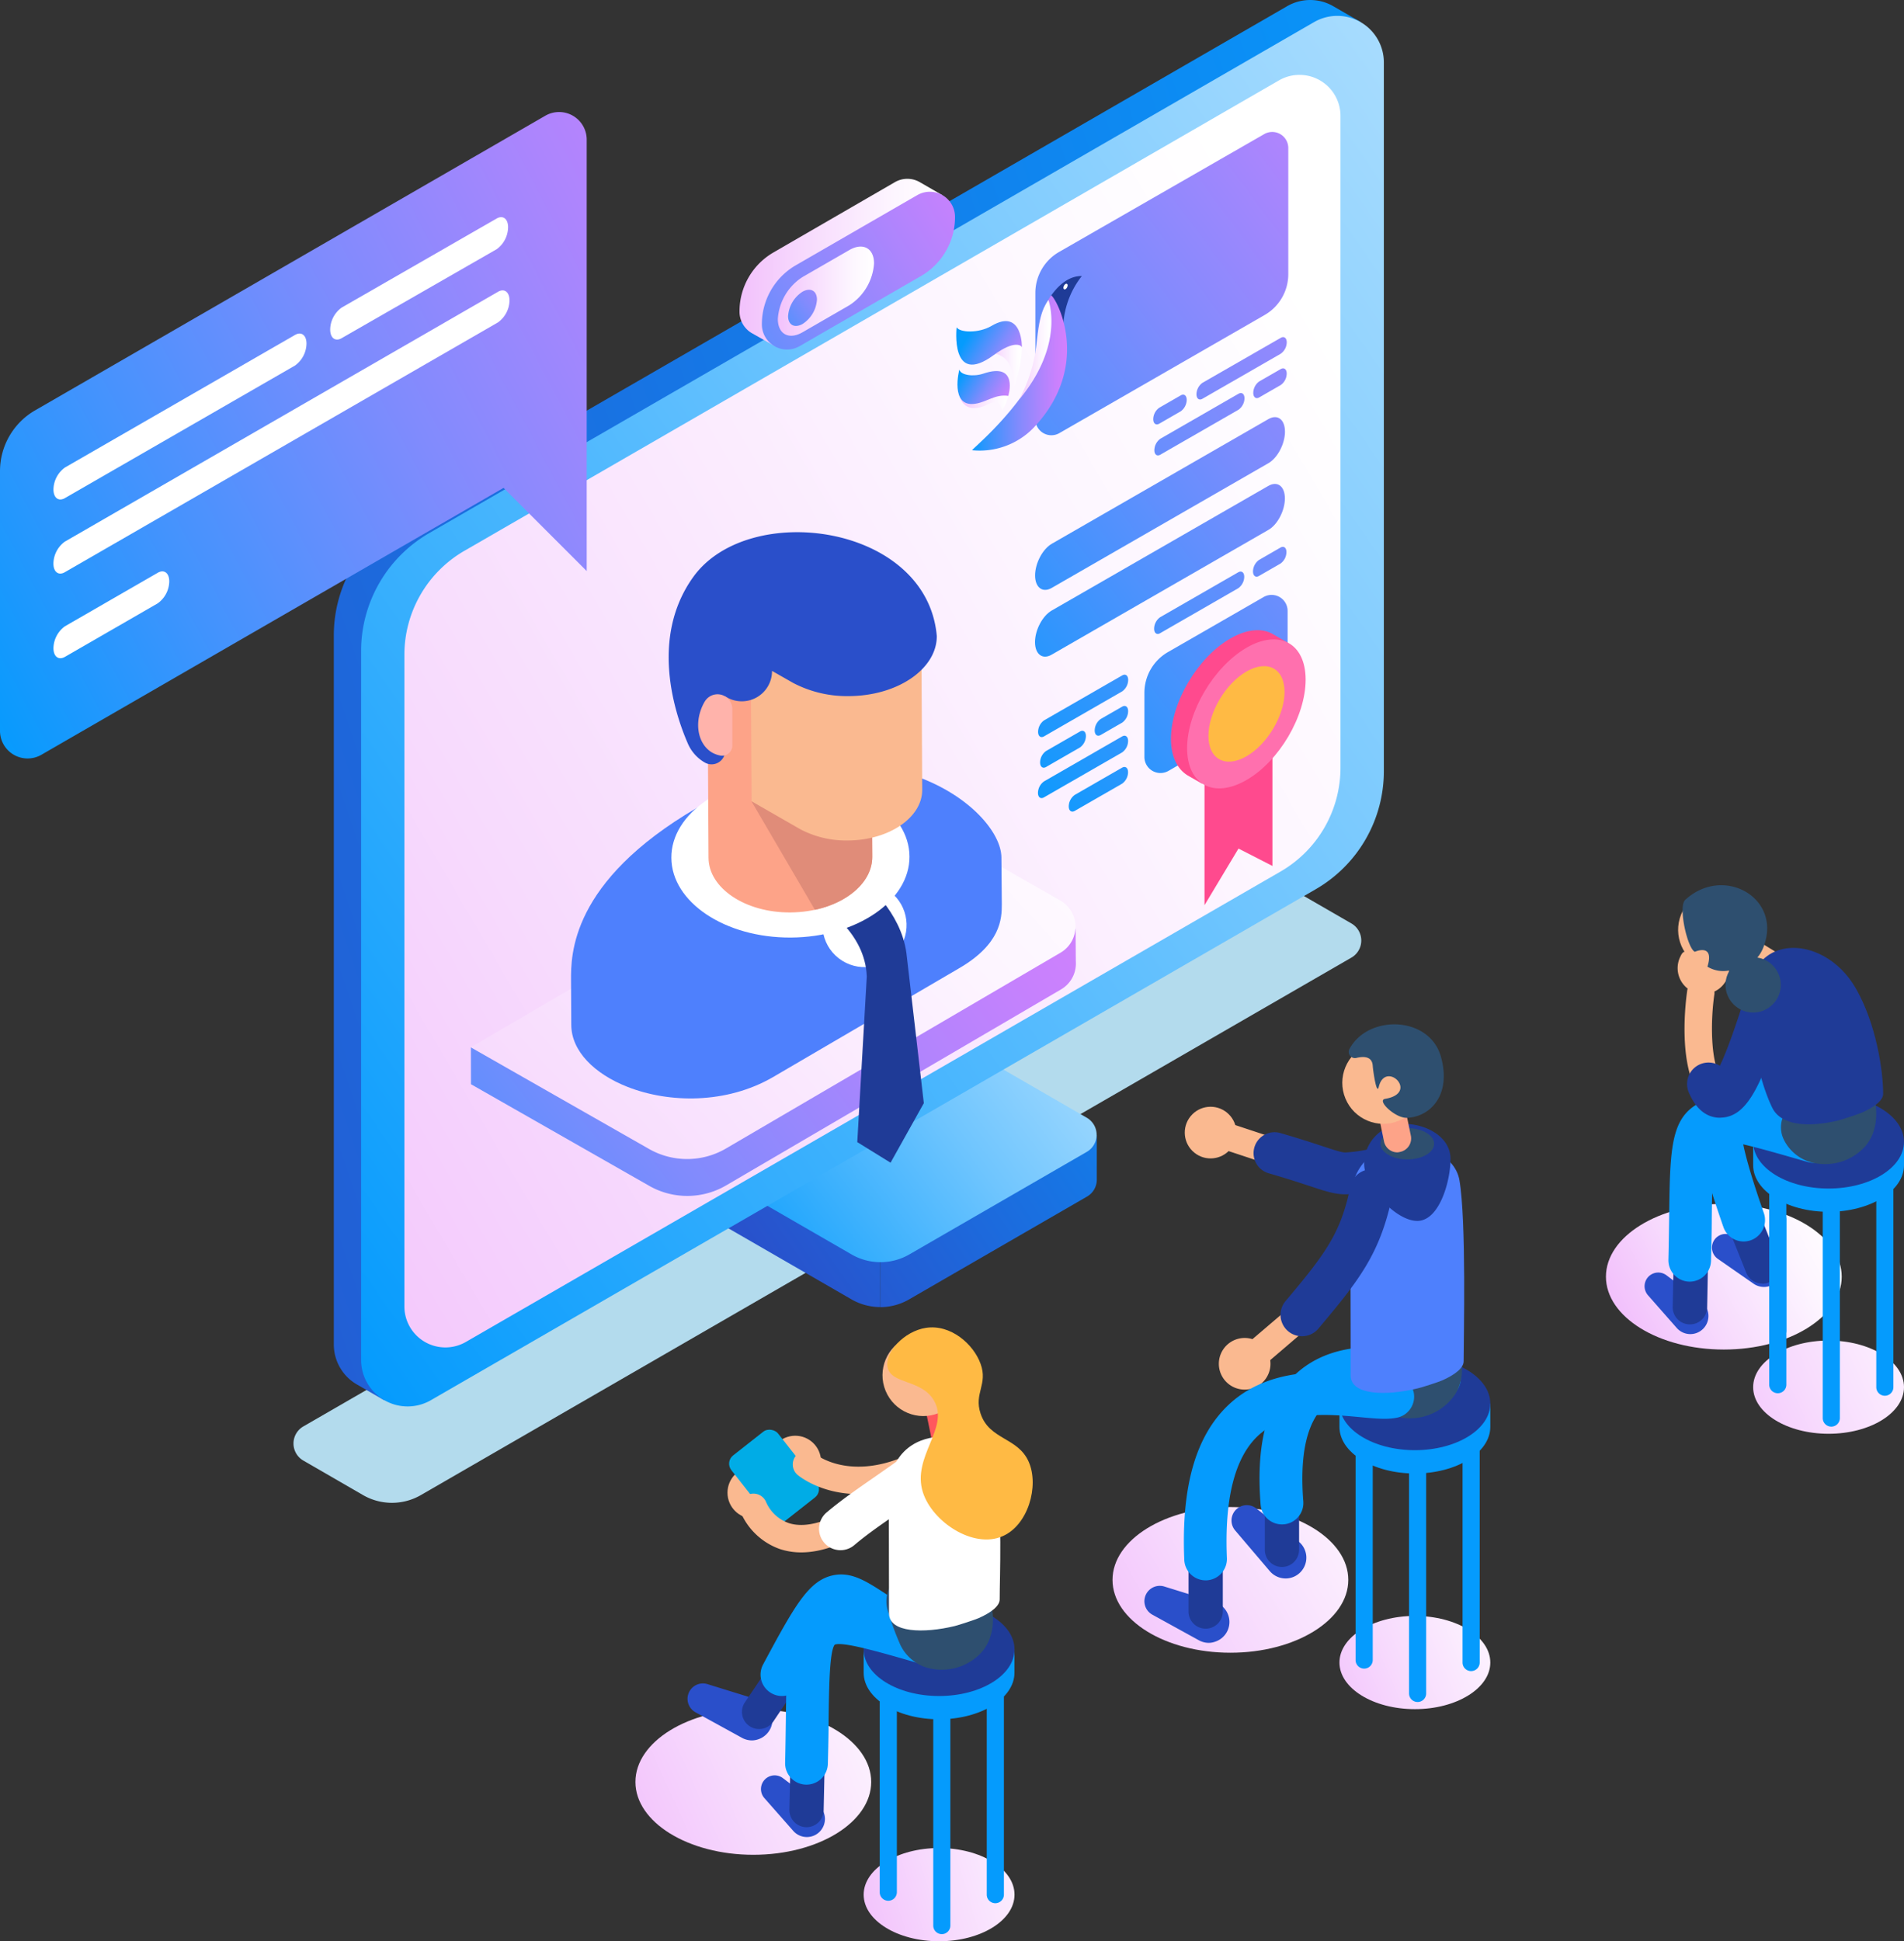 <svg xmlns="http://www.w3.org/2000/svg" xmlns:xlink="http://www.w3.org/1999/xlink" viewBox="0 0 482.93 492.27"><rect x="0" y="0" width="482.93" height="492.27" fill="#333333" stroke="none"/><defs><style>.cls-1{isolation:isolate;}.cls-2{fill:#b3dbed;mix-blend-mode:multiply;}.cls-3{fill:url(#铃琨眄_沭噤桢眚_68);}.cls-4{fill:url(#铃琨眄_沭噤桢眚_68-2);}.cls-5{fill:url(#铃琨眄_沭噤桢眚_960);}.cls-6{fill:url(#铃琨眄_沭噤桢眚_68-3);}.cls-7{fill:url(#铃琨眄_沭噤桢眚_960-2);}.cls-8{fill:url(#铃琨眄_沭噤桢眚_85);}.cls-9{fill:url(#铃琨眄_沭噤桢眚_85-2);}.cls-10{fill:#059bfd;}.cls-11{fill:#1f3b97;}.cls-12{fill:url(#铃琨眄_沭噤桢眚_85-3);}.cls-13{fill:url(#铃琨眄_沭噤桢眚_85-4);}.cls-14{fill:#2a4fca;}.cls-15{fill:#2e4f6f;}.cls-16{fill:#fab990;}.cls-17{fill:#4e80fd;}.cls-18{fill:#fda388;}.cls-19{fill:url(#铃琨眄_沭噤桢眚_85-5);}.cls-20{fill:#ff585d;}.cls-21{fill:#00ace6;}.cls-22{fill:#fff;}.cls-23{fill:#ffba44;}.cls-24{fill:url(#铃琨眄_沭噤桢眚_85-6);}.cls-25{fill:url(#铃琨眄_沭噤桢眚_85-7);}.cls-26{fill:url(#铃琨眄_沭噤桢眚_31);}.cls-27{fill:url(#铃琨眄_沭噤桢眚_31-2);}.cls-28{fill:url(#铃琨眄_沭噤桢眚_85-8);}.cls-29{fill:#e08c79;}.cls-30{fill:#ffb3ab;}.cls-31{fill:url(#铃琨眄_沭噤桢眚_31-3);}.cls-32{fill:url(#铃琨眄_沭噤桢眚_31-4);}.cls-33{fill:url(#铃琨眄_沭噤桢眚_31-5);}.cls-34{fill:url(#铃琨眄_沭噤桢眚_31-6);}.cls-35{fill:url(#铃琨眄_沭噤桢眚_31-7);}.cls-36{fill:url(#铃琨眄_沭噤桢眚_31-8);}.cls-37{fill:url(#铃琨眄_沭噤桢眚_31-9);}.cls-38{fill:url(#铃琨眄_沭噤桢眚_31-10);}.cls-39{fill:url(#铃琨眄_沭噤桢眚_31-11);}.cls-40{fill:url(#铃琨眄_沭噤桢眚_31-12);}.cls-41{fill:url(#铃琨眄_沭噤桢眚_31-13);}.cls-42{fill:url(#铃琨眄_沭噤桢眚_31-14);}.cls-43{fill:url(#铃琨眄_沭噤桢眚_31-15);}.cls-44{fill:url(#铃琨眄_沭噤桢眚_31-16);}.cls-45{fill:url(#铃琨眄_沭噤桢眚_31-17);}.cls-46{fill:#ff4a8e;}.cls-47{fill:#ff70ae;}.cls-48{fill:url(#铃琨眄_沭噤桢眚_85-9);}.cls-49{fill:url(#铃琨眄_沭噤桢眚_31-18);}.cls-50{fill:url(#铃琨眄_沭噤桢眚_85-10);}.cls-51{fill:url(#铃琨眄_沭噤桢眚_31-19);}.cls-52{fill:url(#铃琨眄_沭噤桢眚_85-11);}.cls-53{fill:url(#铃琨眄_沭噤桢眚_31-20);}.cls-54{fill:url(#铃琨眄_沭噤桢眚_85-12);}.cls-55{fill:url(#铃琨眄_沭噤桢眚_31-21);}.cls-56{fill:url(#铃琨眄_沭噤桢眚_31-22);}.cls-57{fill:url(#铃琨眄_沭噤桢眚_85-13);}</style><linearGradient id="铃琨眄_沭噤桢眚_68" x1="313.28" y1="229.61" x2="184.54" y2="317.29" gradientUnits="userSpaceOnUse"><stop offset="0" stop-color="#059bfd"/><stop offset="0.47" stop-color="#1775e4"/><stop offset="1" stop-color="#2a4fca"/></linearGradient><linearGradient id="铃琨眄_沭噤桢眚_68-2" x1="331.14" y1="255.83" x2="202.4" y2="343.52" xlink:href="#铃琨眄_沭噤桢眚_68"/><linearGradient id="铃琨眄_沭噤桢眚_960" x1="180.85" y1="319.78" x2="342.63" y2="197.66" gradientUnits="userSpaceOnUse"><stop offset="0" stop-color="#059bfd"/><stop offset="0.09" stop-color="#21a6fd"/><stop offset="0.34" stop-color="#6fc5fe"/><stop offset="0.57" stop-color="#addefe"/><stop offset="0.76" stop-color="#d9f0ff"/><stop offset="0.91" stop-color="#f5fbff"/><stop offset="1" stop-color="#fff"/></linearGradient><linearGradient id="铃琨眄_沭噤桢眚_68-3" x1="431.2" y1="104.5" x2="-62.5" y2="270.46" xlink:href="#铃琨眄_沭噤桢眚_68"/><linearGradient id="铃琨眄_沭噤桢眚_960-2" x1="55.24" y1="296.75" x2="662.71" y2="-129.11" xlink:href="#铃琨眄_沭噤桢眚_960"/><linearGradient id="铃琨眄_沭噤桢眚_85" x1="30.63" y1="291.87" x2="350.02" y2="105.03" gradientUnits="userSpaceOnUse"><stop offset="0" stop-color="#f2c1fc"/><stop offset="0.32" stop-color="#f7dafd"/><stop offset="0.75" stop-color="#fdf5ff"/><stop offset="1" stop-color="#fff"/></linearGradient><linearGradient id="铃琨眄_沭噤桢眚_85-2" x1="335.48" y1="431.47" x2="393.67" y2="406.89" xlink:href="#铃琨眄_沭噤桢眚_85"/><linearGradient id="铃琨眄_沭噤桢眚_85-3" x1="217.73" y1="486.73" x2="281.44" y2="467.17" xlink:href="#铃琨眄_沭噤桢眚_85"/><linearGradient id="铃琨眄_沭噤桢眚_85-4" x1="279.78" y1="419.64" x2="369.31" y2="366.97" xlink:href="#铃琨眄_沭噤桢眚_85"/><linearGradient id="铃琨眄_沭噤桢眚_85-5" x1="158.27" y1="466.71" x2="248.06" y2="426.08" xlink:href="#铃琨眄_沭噤桢眚_85"/><linearGradient id="铃琨眄_沭噤桢眚_85-6" x1="413.64" y1="336.78" x2="466.31" y2="307.69" xlink:href="#铃琨眄_沭噤桢眚_85"/><linearGradient id="铃琨眄_沭噤桢眚_85-7" x1="435.08" y1="365.13" x2="507.32" y2="331.52" xlink:href="#铃琨眄_沭噤桢眚_85"/><linearGradient id="铃琨眄_沭噤桢眚_31" x1="-11.99" y1="168.94" x2="221.45" y2="46.08" gradientUnits="userSpaceOnUse"><stop offset="0" stop-color="#059bfd"/><stop offset="0.24" stop-color="#4393fd"/><stop offset="0.5" stop-color="#808bfd"/><stop offset="0.73" stop-color="#ac85fd"/><stop offset="0.9" stop-color="#c881fd"/><stop offset="1" stop-color="#d280fd"/></linearGradient><linearGradient id="铃琨眄_沭噤桢眚_31-2" x1="60.68" y1="358.16" x2="263.17" y2="206.81" xlink:href="#铃琨眄_沭噤桢眚_31"/><linearGradient id="铃琨眄_沭噤桢眚_85-8" x1="81.46" y1="356.35" x2="278.73" y2="176.82" xlink:href="#铃琨眄_沭噤桢眚_85"/><linearGradient id="铃琨眄_沭噤桢眚_31-3" x1="205.7" y1="138.26" x2="375.5" y2="11.61" xlink:href="#铃琨眄_沭噤桢眚_31"/><linearGradient id="铃琨眄_沭噤桢眚_31-4" x1="259.29" y1="210.1" x2="429.08" y2="83.45" xlink:href="#铃琨眄_沭噤桢眚_31"/><linearGradient id="铃琨眄_沭噤桢眚_31-5" x1="223.25" y1="161.79" x2="393.05" y2="35.14" xlink:href="#铃琨眄_沭噤桢眚_31"/><linearGradient id="铃琨眄_沭噤桢眚_31-6" x1="226.24" y1="165.79" x2="396.03" y2="39.14" xlink:href="#铃琨眄_沭噤桢眚_31"/><linearGradient id="铃琨眄_沭噤桢眚_31-7" x1="232.29" y1="173.91" x2="402.08" y2="47.26" xlink:href="#铃琨眄_沭噤桢眚_31"/><linearGradient id="铃琨眄_沭噤桢眚_31-8" x1="240.4" y1="184.78" x2="410.19" y2="58.13" xlink:href="#铃琨眄_沭噤桢眚_31"/><linearGradient id="铃琨眄_沭噤桢眚_31-9" x1="221.77" y1="159.8" x2="391.56" y2="33.15" xlink:href="#铃琨眄_沭噤桢眚_31"/><linearGradient id="铃琨眄_沭噤桢眚_31-10" x1="227.63" y1="167.66" x2="397.43" y2="41.01" xlink:href="#铃琨眄_沭噤桢眚_31"/><linearGradient id="铃琨眄_沭噤桢眚_31-11" x1="249.9" y1="197.52" x2="419.7" y2="70.87" xlink:href="#铃琨眄_沭噤桢眚_31"/><linearGradient id="铃琨眄_沭噤桢眚_31-12" x1="257.31" y1="207.45" x2="427.11" y2="80.8" xlink:href="#铃琨眄_沭噤桢眚_31"/><linearGradient id="铃琨眄_沭噤桢眚_31-13" x1="261.42" y1="212.96" x2="431.22" y2="86.31" xlink:href="#铃琨眄_沭噤桢眚_31"/><linearGradient id="铃琨眄_沭噤桢眚_31-14" x1="253.34" y1="202.13" x2="423.14" y2="75.48" xlink:href="#铃琨眄_沭噤桢眚_31"/><linearGradient id="铃琨眄_沭噤桢眚_31-15" x1="254.28" y1="203.39" x2="424.08" y2="76.74" xlink:href="#铃琨眄_沭噤桢眚_31"/><linearGradient id="铃琨眄_沭噤桢眚_31-16" x1="247.89" y1="194.82" x2="417.68" y2="68.17" xlink:href="#铃琨眄_沭噤桢眚_31"/><linearGradient id="铃琨眄_沭噤桢眚_31-17" x1="249.29" y1="196.69" x2="419.08" y2="70.04" xlink:href="#铃琨眄_沭噤桢眚_31"/><linearGradient id="铃琨眄_沭噤桢眚_85-9" x1="187.57" y1="66.58" x2="239.04" y2="66.58" xlink:href="#铃琨眄_沭噤桢眚_85"/><linearGradient id="铃琨眄_沭噤桢眚_31-18" x1="151.57" y1="111.08" x2="254.56" y2="44.97" xlink:href="#铃琨眄_沭噤桢眚_31"/><linearGradient id="铃琨眄_沭噤桢眚_85-10" x1="197.29" y1="73.83" x2="221.69" y2="73.83" xlink:href="#铃琨眄_沭噤桢眚_85"/><linearGradient id="铃琨眄_沭噤桢眚_31-19" x1="188.52" y1="88.58" x2="220.3" y2="66.31" xlink:href="#铃琨眄_沭噤桢眚_31"/><linearGradient id="铃琨眄_沭噤桢眚_85-11" x1="287.57" y1="129.75" x2="298.42" y2="129.75" gradientTransform="matrix(0.76, -0.47, 0.01, 1, 30.57, 100.34)" xlink:href="#铃琨眄_沭噤桢眚_85"/><linearGradient id="铃琨眄_沭噤桢眚_31-20" x1="435.75" y1="-1183.71" x2="448.92" y2="-1162.01" gradientTransform="matrix(0.76, -0.6, 0.11, 0.92, 45.29, 1434.39)" xlink:href="#铃琨眄_沭噤桢眚_31"/><linearGradient id="铃琨眄_沭噤桢眚_85-12" x1="277.67" y1="135.89" x2="294.07" y2="135.89" gradientTransform="matrix(0.76, -0.47, 0.01, 1, 30.57, 100.34)" xlink:href="#铃琨眄_沭噤桢眚_85"/><linearGradient id="铃琨眄_沭噤桢眚_31-21" x1="-372.4" y1="-606.34" x2="-353.98" y2="-595.71" gradientTransform="matrix(0.72, -0.1, -0.26, 1.1, 356.56, 720.98)" xlink:href="#铃琨眄_沭噤桢眚_31"/><linearGradient id="铃琨眄_沭噤桢眚_31-22" x1="281.74" y1="135.36" x2="313.37" y2="135.36" gradientTransform="matrix(0.76, -0.47, 0.01, 1, 30.57, 100.34)" xlink:href="#铃琨眄_沭噤桢眚_31"/><linearGradient id="铃琨眄_沭噤桢眚_85-13" x1="297.47" y1="130.62" x2="308.27" y2="130.62" gradientTransform="matrix(0.76, -0.47, 0.01, 1, 30.57, 100.34)" xlink:href="#铃琨眄_沭噤桢眚_85"/></defs><title>pc_img3</title><g class="cls-1"><g id="图层_2" data-name="图层 2"><g id="图层_1-2" data-name="图层 1"><path class="cls-2" d="M342.74,242.85l-236,136.28a14.68,14.68,0,0,1-14.65,0l-15.14-8.75a5,5,0,0,1,0-8.67L313,225.44a14.64,14.64,0,0,1,14.65,0l15.14,8.74A5,5,0,0,1,342.74,242.85Z"/><path class="cls-3" d="M215.94,329.48l-45.05-26a4.94,4.94,0,0,1-2.5-4.33V287.77l54.88,31.68v12A14.65,14.65,0,0,1,215.94,329.48Z"/><path class="cls-4" d="M275.64,303.47l-45,26a14.64,14.64,0,0,1-7.32,2v-12l54.87-31.68v11.37A4.94,4.94,0,0,1,275.64,303.47Z"/><path class="cls-5" d="M275.64,292.1l-45,26a14.64,14.64,0,0,1-14.65,0l-45.05-26a5,5,0,0,1,0-8.67l45.05-26a14.68,14.68,0,0,1,14.65,0l45,26A5,5,0,0,1,275.64,292.1Z"/><path class="cls-6" d="M89.3,143.84a34.51,34.51,0,0,1,12.64-12.64L326.42,1.6a11.67,11.67,0,0,1,11.79,0l6.92,4-247.65,143v206.5l-6.91-4a11.7,11.7,0,0,1-5.9-10.22V161.11A34.55,34.55,0,0,1,89.3,143.84Z"/><path class="cls-7" d="M333.33,5.59,108.86,135.19A34.53,34.53,0,0,0,91.59,165.1V344.85a11.8,11.8,0,0,0,17.69,10.22l224.48-129.6A34.57,34.57,0,0,0,351,195.55V15.81A11.8,11.8,0,0,0,333.33,5.59Z"/><path class="cls-8" d="M324.44,20.36,117.8,139.67A30.46,30.46,0,0,0,102.57,166V331.29a10.4,10.4,0,0,0,15.6,9L324.81,221A30.43,30.43,0,0,0,340,194.62V29.37A10.4,10.4,0,0,0,324.44,20.36Z"/><ellipse class="cls-9" cx="358.87" cy="421.59" rx="19.13" ry="11.82"/><path class="cls-10" d="M359.56,431.6a2.17,2.17,0,0,1-2.17-2.17V367.16a2.17,2.17,0,0,1,4.34,0v62.27A2.17,2.17,0,0,1,359.56,431.6Z"/><path class="cls-10" d="M373.13,423.76a2.17,2.17,0,0,1-2.17-2.17V359.33a2.18,2.18,0,1,1,4.35,0v62.26A2.18,2.18,0,0,1,373.13,423.76Z"/><path class="cls-10" d="M346,423.13a2.17,2.17,0,0,1-2.17-2.17V358.69a2.18,2.18,0,0,1,4.35,0V421A2.18,2.18,0,0,1,346,423.13Z"/><path class="cls-10" d="M339.74,355.92v5.91c0,6.53,8.56,11.82,19.13,11.82S378,368.36,378,361.83v-5.91Z"/><ellipse class="cls-11" cx="358.87" cy="355.92" rx="19.13" ry="11.82"/><ellipse class="cls-12" cx="238.19" cy="480.45" rx="19.13" ry="11.82"/><path class="cls-10" d="M238.88,490.46a2.17,2.17,0,0,1-2.17-2.17V429.5a2.17,2.17,0,0,1,4.34,0v58.79A2.17,2.17,0,0,1,238.88,490.46Z"/><path class="cls-10" d="M252.45,482.62a2.17,2.17,0,0,1-2.17-2.17V421.66a2.18,2.18,0,0,1,4.35,0v58.79A2.18,2.18,0,0,1,252.45,482.62Z"/><path class="cls-10" d="M225.3,482a2.17,2.17,0,0,1-2.17-2.17V421a2.18,2.18,0,0,1,4.35,0v58.79A2.18,2.18,0,0,1,225.3,482Z"/><path class="cls-10" d="M219.06,418.26v5.9c0,6.53,8.56,11.82,19.13,11.82s19.12-5.29,19.12-11.82v-5.9Z"/><ellipse class="cls-11" cx="238.19" cy="418.26" rx="19.13" ry="11.82"/><ellipse class="cls-13" cx="312.08" cy="400.63" rx="29.9" ry="18.47"/><path class="cls-14" d="M326.08,400.26h-.23a5.26,5.26,0,0,1-3.78-1.85l-8.77-10.3a3.89,3.89,0,0,1,5.36-5.59l10.66,8.33a5.27,5.27,0,0,1-3.24,9.42Zm1.28-6.36Zm-8.77-10.3Z"/><path class="cls-11" d="M325.16,397.35a4.34,4.34,0,0,1-4.35-4.34V379.72a4.35,4.35,0,1,1,8.69,0V393A4.34,4.34,0,0,1,325.16,397.35Z"/><path class="cls-10" d="M325.15,386.56a5.43,5.43,0,0,1-5.41-5c-1.28-16.24,1.93-27.34,9.8-33.91,8.1-6.75,20.17-7.89,36.89-3.47a5.43,5.43,0,1,1-2.77,10.5c-12.89-3.41-22-3-27.16,1.31-4.9,4.1-6.9,12.41-5.93,24.72a5.43,5.43,0,0,1-5,5.84Z"/><path class="cls-15" d="M357.69,359.66a11,11,0,0,1-9.17-4.66,67.94,67.94,0,0,1-4.52-7.91,8.13,8.13,0,0,1,6.37-11.85l7.17-.73a12,12,0,0,1,12.78,8.89c1.22,4.91,0,8.28-1.29,10.25a13.77,13.77,0,0,1-11.08,6Zm-2.14-14c1.15,2.08,1.68,2.87,1.84,3.11l0,0a3.09,3.09,0,0,0,2.48-1,3.38,3.38,0,0,0-.12-1.72,1.07,1.07,0,0,0-1.14-.73Zm-4.07.42Z"/><path class="cls-16" d="M329.28,294.74a3.4,3.4,0,0,1-4.08,1.65l-17.74-5.87a3.4,3.4,0,0,1,2.13-6.45l17.75,5.87a3.4,3.4,0,0,1,2.16,4.29A3.92,3.92,0,0,1,329.28,294.74Z"/><path class="cls-11" d="M367,296.43a5.32,5.32,0,0,1-3.84,2.78c-6,1-10.2,1.83-13.22,2.42-9,1.77-9.94,1.73-17.47-.78-2.41-.79-5.7-1.89-10.58-3.3a5.31,5.31,0,1,1,2.95-10.2c5.08,1.47,8.48,2.6,11,3.43,3.05,1,4.33,1.42,5.39,1.47a37.39,37.39,0,0,0,6.68-1c3.1-.61,7.33-1.45,13.54-2.48a5.32,5.32,0,0,1,6.11,4.36A5.38,5.38,0,0,1,367,296.43Z"/><circle class="cls-16" cx="307.05" cy="287.18" r="6.55" transform="translate(-109.43 344.59) rotate(-50.93)"/><path class="cls-16" d="M315.7,349.31a3.48,3.48,0,0,1-2.26-6.12L328,330.77a3.48,3.48,0,1,1,4.51,5.29L318,348.48A3.53,3.53,0,0,1,315.7,349.31Z"/><path class="cls-16" d="M319.27,340.34a6.55,6.55,0,1,0,1.92,9.06A6.56,6.56,0,0,0,319.27,340.34Z"/><path class="cls-14" d="M306.63,416.6a5.3,5.3,0,0,1-2.54-.65l-11.85-6.52a3.9,3.9,0,0,1,3-7.14l12.92,4a5.26,5.26,0,0,1,.09,10A5.14,5.14,0,0,1,306.63,416.6Zm.81-6.75h0Zm-11.85-6.51Z"/><path class="cls-11" d="M305.8,413a4.34,4.34,0,0,1-4.34-4.34V395.32a4.35,4.35,0,1,1,8.69,0v13.29A4.34,4.34,0,0,1,305.8,413Z"/><path class="cls-10" d="M305.8,400.75a5.43,5.43,0,0,1-5.42-5.2c-.78-18.53,2.87-31.36,11.16-39.24,10.54-10,25.58-8.6,34.56-7.75a38.32,38.32,0,0,0,6,.31,5.43,5.43,0,1,1,2,10.67c-2.41.46-5.34.18-9.06-.17-8.06-.76-19.1-1.79-26.06,4.81-5.8,5.52-8.42,15.91-7.79,30.91a5.43,5.43,0,0,1-5.2,5.66Z"/><path class="cls-17" d="M342.59,348.83c0-22.1-.08-28.05-.08-43.56,0-20.34,25.67-17.56,27.66-6,1.78,10.36,1.07,39.85,1.07,45.93,0,1.71-2.25,3.44-5.47,4.86-.92.4-5.08,1.76-6.17,2C351.66,354,342.59,353.86,342.59,348.83Z"/><path class="cls-11" d="M367.91,293.89c0,5.61-2.82,15.71-8.43,15.71S346,300.73,346,295.12A10.15,10.15,0,0,1,356.13,285C361.74,285,367.91,288.28,367.91,293.89Z"/><ellipse class="cls-15" cx="356.95" cy="290.04" rx="6.8" ry="3.97"/><path class="cls-18" d="M354.44,292.22a3.47,3.47,0,0,1-3.4-2.78l-3.58-17.36a3.48,3.48,0,0,1,6.81-1.4L357.85,288a3.48,3.48,0,0,1-2.71,4.1A3.42,3.42,0,0,1,354.44,292.22Z"/><circle class="cls-16" cx="350.87" cy="274.56" r="10.4" transform="translate(-78.35 155.12) rotate(-22.49)"/><path class="cls-11" d="M330.23,338.85a5.43,5.43,0,0,1-4.15-8.94c10.45-12.38,14-17.37,16.45-29.06a5.43,5.43,0,0,1,10.64,2.2c-3.05,14.72-8.25,21.38-18.78,33.87A5.44,5.44,0,0,1,330.23,338.85Z"/><path class="cls-15" d="M342.28,266a1.57,1.57,0,0,0,1.75,2.27c1.88-.45,4-.41,4.15,2,.1,1.43,1,7.5,1.52,5.38,1.67-7,10.47,1.52,1.62,3-2.21.38,2.54,4.86,5.42,4.81,5.71-.11,11.51-5.48,8.75-15.44C362.62,257.57,347,257.18,342.28,266Z"/><ellipse class="cls-19" cx="191.07" cy="451.87" rx="29.9" ry="18.47"/><circle class="cls-16" cx="191.07" cy="378.52" r="6.55"/><circle class="cls-16" cx="201.71" cy="370.62" r="6.55" transform="translate(-72.71 50.09) rotate(-12.01)"/><path class="cls-14" d="M193.91,456l7.29,8.28a4.59,4.59,0,0,0,6.72.19h0a4.6,4.6,0,0,0-.51-6.89l-8.8-6.65A3.47,3.47,0,0,0,193.91,456Z"/><path class="cls-11" d="M204.57,463.34h-.1a4.35,4.35,0,0,1-4.25-4.44l.39-17.52a4.34,4.34,0,1,1,8.68.19l-.38,17.52A4.34,4.34,0,0,1,204.57,463.34Z"/><path class="cls-14" d="M190.76,441.34a5.31,5.31,0,0,1-2.55-.65l-11.85-6.51a3.9,3.9,0,0,1,3-7.14l12.92,4a5.27,5.27,0,0,1,.09,10A5.11,5.11,0,0,1,190.76,441.34Zm.8-6.74h0Z"/><path class="cls-11" d="M192.54,438.45a4.34,4.34,0,0,1-3.61-6.76l7.4-11a4.34,4.34,0,1,1,7.22,4.83l-7.39,11A4.34,4.34,0,0,1,192.54,438.45Z"/><path class="cls-10" d="M198.33,430.08a5.34,5.34,0,0,1-2.55-.65,5.42,5.42,0,0,1-2.23-7.35c8-14.92,11.45-21,17.35-22.52,4.92-1.23,8.87,1.4,14.34,5a131.42,131.42,0,0,0,11.33,6.94,5.43,5.43,0,1,1-5.15,9.57c-5.22-2.82-9.09-5.39-12.2-7.46a37.32,37.32,0,0,0-5.75-3.45c-2.08,1.57-6.84,10.46-10.34,17A5.44,5.44,0,0,1,198.33,430.08Z"/><path class="cls-10" d="M204.57,452.55h-.13a5.42,5.42,0,0,1-5.3-5.56c.09-4,.14-7.56.18-10.73.2-15.82.31-23.76,5.92-27.93s13-2.09,29.23,2.56l3,.87a5.43,5.43,0,1,1-3,10.45l-3-.88c-8.71-2.5-17.72-5.09-19.75-4.27-1.32,1.67-1.44,10.65-1.55,19.34,0,3.2-.09,6.83-.19,10.84A5.42,5.42,0,0,1,204.57,452.55Z"/><path class="cls-15" d="M238.85,423.41a12.57,12.57,0,0,1-1.94-.14,11,11,0,0,1-8.54-6.14,72.15,72.15,0,0,1-3.14-8.56,8.12,8.12,0,0,1,8.24-10.63l7.19.47a12,12,0,0,1,11.13,10.88c.4,5-1.39,8.17-3,9.89A13.69,13.69,0,0,1,238.85,423.41Zm-2-14.36c.79,2.24,1.18,3.11,1.3,3.37l0,0a3.06,3.06,0,0,0,2.61-.59,3.4,3.4,0,0,0,.16-1.72,1,1,0,0,0-1-.9Zm-4.09-.27h0Z"/><path class="cls-20" d="M239.58,367.15a3.48,3.48,0,0,1-3.4-2.78L232.61,347a3.48,3.48,0,1,1,6.81-1.4L243,363a3.48,3.48,0,0,1-2.7,4.11A3.42,3.42,0,0,1,239.58,367.15Z"/><circle class="cls-16" cx="236.01" cy="349.5" r="10.4" transform="matrix(0.92, -0.38, 0.38, 0.92, -115.75, 116.88)"/><rect class="cls-21" x="188.8" y="363.78" width="15.06" height="21.21" rx="2.66" ry="2.66" transform="translate(-189.42 201.46) rotate(-38.18)"/><path class="cls-16" d="M217.8,378.88c-9.51,0-15-4.48-15.39-4.78a3.48,3.48,0,1,1,4.47-5.33c.42.34,11.13,8.66,29.57-3.22a3.48,3.48,0,0,1,3.77,5.85C231.35,377.11,223.78,378.88,217.8,378.88Z"/><path class="cls-16" d="M203.23,393.66a17.24,17.24,0,0,1-5.4-.84,17,17,0,0,1-10-9.4,3.48,3.48,0,0,1,6.51-2.46,9.77,9.77,0,0,0,5.76,5.28c4.11,1.32,9.73-.21,16.25-4.41a3.48,3.48,0,0,1,3.76,5.85C213.91,391.66,208.26,393.66,203.23,393.66Z"/><path class="cls-22" d="M213.18,393.1a5.43,5.43,0,0,1-3.51-9.58c3.55-3,7.26-5.58,11.55-8.56,3-2.09,6.44-4.47,10.31-7.35a5.43,5.43,0,1,1,6.49,8.71c-4,3-7.52,5.42-10.6,7.57-4.07,2.82-7.58,5.25-10.74,7.93A5.41,5.41,0,0,1,213.18,393.1Z"/><path class="cls-22" d="M225.49,409.14c0-21.7-.06-15-.06-30.22,0-20,25.18-17,27.13-5.66,1.75,10.18,1,26.35,1,32.32,0,1.67-2.19,3.37-5.36,4.76-.91.4-5,1.74-6.06,2C234.39,414.22,225.49,414.08,225.49,409.14Z"/><path class="cls-23" d="M260.94,370.72c-2.73-6.29-10-5.54-12.23-12.27-1.73-5.16,1.92-7.38,0-12.62-1.77-4.94-7.55-10.08-13.86-9.11-5.53.85-10.51,6.25-9.72,10,.89,4.37,8.67,3,11.78,8.48,4,6.93-5.72,14.18-2.82,23.25,2.41,7.49,12.79,14.34,20.17,11.12C260.75,386.81,263.61,376.86,260.94,370.72Z"/><ellipse class="cls-24" cx="437.23" cy="323.75" rx="29.9" ry="18.47"/><ellipse class="cls-25" cx="463.8" cy="351.76" rx="19.13" ry="11.82"/><path class="cls-10" d="M464.49,361.77a2.17,2.17,0,0,1-2.17-2.17V300.81a2.17,2.17,0,0,1,4.34,0V359.6A2.17,2.17,0,0,1,464.49,361.77Z"/><path class="cls-10" d="M478.07,353.94a2.18,2.18,0,0,1-2.17-2.18V293a2.17,2.17,0,1,1,4.34,0v58.79A2.18,2.18,0,0,1,478.07,353.94Z"/><path class="cls-10" d="M450.92,353.3a2.18,2.18,0,0,1-2.18-2.17V292.34a2.18,2.18,0,0,1,4.35,0v58.79A2.17,2.17,0,0,1,450.92,353.3Z"/><path class="cls-10" d="M444.67,289.57v5.91c0,6.52,8.57,11.81,19.13,11.81s19.13-5.29,19.13-11.81v-5.91Z"/><ellipse class="cls-11" cx="463.8" cy="289.57" rx="19.13" ry="11.82"/><path class="cls-14" d="M435.72,319.23l9.06,6.3a4.6,4.6,0,0,0,6.57-1.43h0a4.58,4.58,0,0,0-2.14-6.56l-10.14-4.35A3.47,3.47,0,0,0,435.72,319.23Z"/><path class="cls-11" d="M446.92,325.48a4.35,4.35,0,0,1-4-2.74L438.22,311a4.35,4.35,0,0,1,8.08-3.21L451,319.53a4.36,4.36,0,0,1-4,6Z"/><path class="cls-10" d="M442.26,314.82a5.44,5.44,0,0,1-5.13-3.65c-6.72-19.31-8.92-29.55-3.28-35.51,6.13-6.48,17.89-3.54,36.58,1.81a5.43,5.43,0,1,1-3,10.44,181,181,0,0,0-19.05-4.7c-4.89-.76-6.36-.22-6.64-.08-.12.28-.6,1.73.24,6.18.78,4.16,2.44,9.8,5.4,18.29a5.44,5.44,0,0,1-3.35,6.92A5.54,5.54,0,0,1,442.26,314.82Z"/><path class="cls-14" d="M418,328.46l7.29,8.29a4.59,4.59,0,0,0,6.72.18h0a4.59,4.59,0,0,0-.51-6.88l-8.8-6.65A3.47,3.47,0,0,0,418,328.46Z"/><path class="cls-11" d="M428.61,335.84h-.1a4.35,4.35,0,0,1-4.25-4.44l.38-17.53a4.35,4.35,0,1,1,8.69.19L433,331.59A4.35,4.35,0,0,1,428.61,335.84Z"/><path class="cls-10" d="M428.61,325h-.13a5.44,5.44,0,0,1-5.31-5.55c.1-4,.14-7.56.19-10.74.2-15.81.31-23.75,5.92-27.93s13.05-2.08,29.23,2.57l3,.87a5.43,5.43,0,1,1-3,10.44l-3.05-.87c-8.7-2.5-17.71-5.09-19.74-4.28-1.32,1.67-1.44,10.66-1.55,19.35,0,3.2-.09,6.83-.19,10.84A5.42,5.42,0,0,1,428.61,325Z"/><path class="cls-15" d="M462.89,295.2a12.57,12.57,0,0,1-1.94-.14,11,11,0,0,1-8.54-6.15,7.09,7.09,0,0,1,.14-6.37,10.29,10.29,0,0,1,2.16-8.23,8.41,8.41,0,0,1,5.83-3.42l3.4-.74.76.05a12,12,0,0,1,11.13,10.88c.4,5.05-1.39,8.17-3,9.89A13.65,13.65,0,0,1,462.89,295.2Zm.55-13.82a8.79,8.79,0,0,1,0,2.91,2.72,2.72,0,0,0,1.41-.63,3.23,3.23,0,0,0,.17-1.72,1,1,0,0,0-.56-.78Z"/><path class="cls-16" d="M451.81,249.85a3.48,3.48,0,0,1-1.83-.52l-9.78-6.05a3.47,3.47,0,0,1,3.65-5.91l9.79,6a3.48,3.48,0,0,1-1.83,6.44Z"/><circle class="cls-16" cx="436.07" cy="235.8" r="10.4" transform="translate(87.39 588.21) rotate(-73.71)"/><path class="cls-16" d="M434.21,279.63a3.47,3.47,0,0,1-2.73-1.32c-6.21-7.82-3.81-25.26-3.52-27.22a3.48,3.48,0,0,1,6.88,1c-.94,6.26-1.19,17.74,2.08,21.87a3.46,3.46,0,0,1-.56,4.88A3.42,3.42,0,0,1,434.21,279.63Z"/><path class="cls-11" d="M436.25,283.44c-2.45,0-5.69-1.18-7.92-6.46a5.44,5.44,0,0,1,7.89-6.72c2.34-4.79,5.18-13.75,6.57-18.13.5-1.58,1-3,1.39-4.35a5.43,5.43,0,0,1,10.32,3.4c-.41,1.26-.87,2.69-1.36,4.23-6,18.81-9.54,27.7-16.53,28Z"/><path class="cls-11" d="M449.52,280.92c-2.6-5.3-4.93-14.35-5.94-24.63-1.94-19.87,18.65-20.43,27.13-5.66,5.14,8.95,6.93,20.77,6.93,26.74,0,1.67-2.2,3.37-5.37,4.76-.9.4-5,1.74-6,2C458.43,286,451.7,285.36,449.52,280.92Z"/><path class="cls-16" d="M433.19,244.94c-3.32-1.43-5.52-5.75-6.95-2.43a6.55,6.55,0,1,0,12,5.18C439.71,244.37,436.51,246.37,433.19,244.94Z"/><path class="cls-15" d="M429.88,241.36s5.07-2.31,3.19,3.77A7.73,7.73,0,0,0,439,246c4.94-1,7.57-2.55,8.85-7.63,2.85-11.35-11.11-18.72-20.41-10.18C425.59,229.86,428,240.53,429.88,241.36Z"/><circle class="cls-15" cx="444.67" cy="249.75" r="7.01"/><path class="cls-10" d="M450.92,339.59a2.18,2.18,0,0,1-2.18-2.17v-28a2.18,2.18,0,1,1,4.35,0v28A2.17,2.17,0,0,1,450.92,339.59Z"/><path class="cls-26" d="M8.89,104.07,138.36,29.32a7,7,0,0,1,10.45,6V144.81l-21.09-21.09L10.44,191.43A7,7,0,0,1,0,185.4V119.46A17.78,17.78,0,0,1,8.89,104.07Z"/><path class="cls-27" d="M119.44,265.62l14.46-2.57,76.73-44.87a14.63,14.63,0,0,1,14.61-.08l21.49,12.25,26.08,5.19.06,8.17a8.67,8.67,0,0,1,0,1.14v0h0a7.59,7.59,0,0,1-3.77,6.06L184.17,300.6a19.52,19.52,0,0,1-19.5.11l-45.21-25.77Z"/><path class="cls-28" d="M184.1,291.26,269,241.58a7.64,7.64,0,0,0-.07-13.23l-43.45-24.77-106.08,62,45.16,25.74A19.52,19.52,0,0,0,184.1,291.26Z"/><path class="cls-17" d="M254.1,229.28,254,217.5c0-6.37-8.06-15.78-21.48-20.6-13.84-5-33.4-5.08-55.84,8-32,18.71-31.88,37.28-31.84,43.78l.06,11.17c0,6.72,5.91,12.49,14.28,15.77,10.56,4.15,25.08,4.35,36.84-2.46l47.22-27.61C253.8,239.43,254.12,233,254.1,229.28Z"/><circle class="cls-22" cx="219.26" cy="234.55" r="10.67" transform="translate(-96.03 295.18) rotate(-57.81)"/><path class="cls-11" d="M234.32,279.74l-4.41-38c-1.41-10.75-10.74-18.06-10.74-18.06l-10.6,6.2s10.89,6.4,11.28,17.74l-2.41,42,8.44,5.22Z"/><ellipse class="cls-22" cx="200.47" cy="217.37" rx="30.2" ry="20.39" transform="translate(-1.2 1.11) rotate(-0.32)"/><path class="cls-18" d="M179.36,154.22l.35,63.27c0,7.74,9.38,14,20.84,13.89s20.73-6.39,20.69-14.12L220.89,154Z"/><path class="cls-29" d="M221.24,217.26l-.12-20.2-30.5,6.17,16.08,27.49C215.15,228.91,221.27,223.55,221.24,217.26Z"/><path class="cls-16" d="M203.06,210.32h0a24.91,24.91,0,0,0,12,2.81c10.45-.06,18.89-5.82,18.85-12.88l-.21-38-43.29.24.22,40.7Z"/><path class="cls-14" d="M237.61,161.31c0,8.33-9.92,15.14-22.26,15.21a29.48,29.48,0,0,1-14.14-3.32h0l-5.39-3.07h0a7.67,7.67,0,0,1-11.47,6.7l-.51-.29.08,13.84a3.44,3.44,0,0,1-5.13,3h0a10.22,10.22,0,0,1-4.32-4.82c-3.27-7.51-9.71-26.69,1.29-42.14C189.73,126.73,235.15,132.85,237.61,161.31Z"/><path class="cls-30" d="M178.69,178l.06-.09a3.76,3.76,0,0,1,7,1.92l0,9.21a2.58,2.58,0,0,1-3.11,2.54,6.74,6.74,0,0,1-2-.73C176.82,188.61,175.92,182.85,178.69,178Z"/><path class="cls-31" d="M320.67,34,268.61,63.9a12,12,0,0,0-6,10.31l0,32.08a4.06,4.06,0,0,0,6.09,3.54l52.06-29.95a11.94,11.94,0,0,0,6-10.31l0-32.09A4.07,4.07,0,0,0,320.67,34Z"/><path class="cls-32" d="M320.5,151.4l-24.23,13.94a11.91,11.91,0,0,0-6,10.31l0,16.29a4.07,4.07,0,0,0,6.1,3.54l24.22-13.94a11.94,11.94,0,0,0,6-10.31l0-16.3A4.06,4.06,0,0,0,320.5,151.4Z"/><path class="cls-33" d="M326.37,86.82c0-1.12-.68-1.64-1.52-1.15L305,97.07a3.66,3.66,0,0,0-1.53,2.9c0,1.12.68,1.63,1.52,1.15l19.82-11.4A3.62,3.62,0,0,0,326.37,86.82Z"/><path class="cls-34" d="M315.65,101c0-1.12-.68-1.63-1.52-1.15l-19.81,11.4a3.67,3.67,0,0,0-1.53,2.9c0,1.12.68,1.64,1.52,1.15l19.82-11.4A3.62,3.62,0,0,0,315.65,101Z"/><path class="cls-35" d="M325.92,109.47c0-3.1-1.88-4.53-4.21-3.19L266.76,137.9c-2.32,1.34-4.21,4.94-4.22,8s1.88,4.53,4.21,3.19l54.95-31.62C324,116.17,325.92,112.57,325.92,109.47Z"/><path class="cls-36" d="M325.9,126.41c0-3.11-1.88-4.53-4.21-3.19l-54.95,31.61c-2.33,1.34-4.22,4.94-4.22,8s1.88,4.53,4.21,3.19l54.94-31.62C324,133.11,325.89,129.51,325.9,126.41Z"/><path class="cls-37" d="M301,101.41c0-1.12-.68-1.64-1.52-1.15l-5.44,3.13a3.63,3.63,0,0,0-1.53,2.9c0,1.12.68,1.63,1.52,1.15l5.44-3.13A3.66,3.66,0,0,0,301,101.41Z"/><path class="cls-38" d="M326.36,94.74c0-1.12-.68-1.63-1.52-1.15l-5.44,3.13a3.64,3.64,0,0,0-1.52,2.9c0,1.12.68,1.64,1.52,1.15l5.44-3.13A3.62,3.62,0,0,0,326.36,94.74Z"/><path class="cls-39" d="M286.15,172.42c0-1.12-.67-1.63-1.51-1.15l-19.82,11.4a3.66,3.66,0,0,0-1.52,2.91c0,1.11.67,1.63,1.51,1.15l19.82-11.41A3.62,3.62,0,0,0,286.15,172.42Z"/><path class="cls-40" d="M286.13,187.9c0-1.12-.68-1.63-1.52-1.15l-19.81,11.4a3.66,3.66,0,0,0-1.53,2.9c0,1.12.68,1.64,1.52,1.15l19.82-11.4A3.62,3.62,0,0,0,286.13,187.9Z"/><path class="cls-41" d="M286.12,195.83c0-1.12-.68-1.64-1.52-1.16l-12,6.9a3.65,3.65,0,0,0-1.52,2.9c0,1.12.68,1.64,1.52,1.16l12-6.9A3.65,3.65,0,0,0,286.12,195.83Z"/><path class="cls-42" d="M275.43,186.65c0-1.12-.67-1.64-1.51-1.15l-8.59,4.94a3.62,3.62,0,0,0-1.52,2.9c0,1.11.68,1.63,1.52,1.15l8.58-4.94A3.65,3.65,0,0,0,275.43,186.65Z"/><path class="cls-43" d="M286.14,180.35c0-1.12-.68-1.64-1.52-1.15l-5.44,3.13a3.62,3.62,0,0,0-1.52,2.9c0,1.12.68,1.63,1.52,1.15l5.44-3.13A3.64,3.64,0,0,0,286.14,180.35Z"/><path class="cls-44" d="M315.59,146.27c0-1.12-.68-1.63-1.52-1.15l-19.82,11.4a3.65,3.65,0,0,0-1.52,2.9c0,1.12.68,1.64,1.52,1.15l19.81-11.4A3.66,3.66,0,0,0,315.59,146.27Z"/><path class="cls-45" d="M326.29,140c0-1.12-.67-1.63-1.51-1.15L319.33,142a3.64,3.64,0,0,0-1.52,2.9c0,1.12.68,1.64,1.52,1.15l5.44-3.13A3.62,3.62,0,0,0,326.29,140Z"/><polygon class="cls-46" points="305.51 196.07 305.51 229.54 314.13 215.18 322.74 219.59 322.74 185.75 305.51 196.07"/><path class="cls-46" d="M297,187.38c0-9.26,6.74-20.66,15.06-25.46,4.34-2.51,8.26-2.72,11-1h0l3.71,2.15-.91,1.49c-2.5-1.34-6-1.06-9.75,1.13-7.62,4.4-13.8,14.85-13.8,23.34,0,3.92,1.32,6.73,3.49,8.2l-.92,1.5-3.72-2.14h0C298.63,195,297,191.87,297,187.38Z"/><path class="cls-47" d="M301.1,189.72c0,9.27,6.74,12.88,15.06,8.08s15-16.2,15-25.46-6.74-12.88-15-8.08S301.1,180.46,301.1,189.72Z"/><path class="cls-23" d="M306.51,186.6c0,5.94,4.32,8.26,9.65,5.18s9.65-10.38,9.65-16.32-4.32-8.25-9.65-5.18S306.51,180.67,306.51,186.6Z"/><path class="cls-22" d="M77.74,87.14c0-2.14-1.3-3.13-2.9-2.21L16.48,118.55a7,7,0,0,0-2.92,5.56c0,2.14,1.3,3.13,2.91,2.2L74.83,92.69A7,7,0,0,0,77.74,87.14Z"/><path class="cls-22" d="M128.87,57.62c0-2.14-1.3-3.13-2.91-2.2L86.66,78a7,7,0,0,0-2.91,5.56c0,2.14,1.3,3.13,2.9,2.2L126,63.18A7,7,0,0,0,128.87,57.62Z"/><path class="cls-22" d="M42.93,147.45c0-2.15-1.3-3.13-2.91-2.21L16.48,158.81a7,7,0,0,0-2.92,5.55c0,2.14,1.3,3.13,2.91,2.21L40,153A7,7,0,0,0,42.93,147.45Z"/><path class="cls-22" d="M129.23,76.19c0-2.14-1.3-3.13-2.91-2.2L16.46,137.34a7,7,0,0,0-2.91,5.56c0,2.14,1.29,3.13,2.9,2.2L126.31,81.75A7,7,0,0,0,129.23,76.19Z"/><path class="cls-48" d="M196.57,87.81l7.16-12.41,22.83-9.5C231.9,62.81,232,55.27,232,49.1V61.66l7-12.18-5.67-3.27a6.3,6.3,0,0,0-6.38,0L196.21,64a17.26,17.26,0,0,0-8.64,15h0a6.3,6.3,0,0,0,3.32,5.59Z"/><path class="cls-49" d="M232.66,49.48,201.88,67.25a17.27,17.27,0,0,0-8.64,15h0a6.38,6.38,0,0,0,9.57,5.53L233.59,70a17.25,17.25,0,0,0,8.64-15h0A6.38,6.38,0,0,0,232.66,49.48Z"/><path class="cls-50" d="M215.4,63.42l-11.83,6.82a13.67,13.67,0,0,0-6.28,10.64c0,3.86,2.81,5.38,6.28,3.37l11.83-6.83a13.65,13.65,0,0,0,6.29-10.63C221.69,62.92,218.87,61.41,215.4,63.42Z"/><path class="cls-51" d="M199.89,80.16c0,2.25,1.64,3.13,3.66,2a7.93,7.93,0,0,0,3.66-6.19c0-2.25-1.64-3.13-3.66-2A8,8,0,0,0,199.89,80.16Z"/><path class="cls-52" d="M250.88,89.59s6.78-.9,6.17,9.22c0,0,3.21-9.28,1.76-13.26S252,85.58,250.88,89.59Z"/><path class="cls-53" d="M242.63,83s-1.69,15.2,9.38,7.07c5.41-4,7.13-2.39,7.17-2s.32-10.17-7.74-5.4C248.16,84.56,243.49,84.36,242.63,83Z"/><path class="cls-54" d="M243.37,100.36s.95,5.26,7.29,2.13c3.17-1.57,3.52,1.56,3.52,1.56a10.81,10.81,0,0,0,1.51-8.22C255.25,93.71,243.37,100.36,243.37,100.36Z"/><path class="cls-55" d="M243.32,93.73s-2.49,9.59,4,8.66c3-.42,5.12-2.51,8.42-2,0,0,2.72-8.7-6.31-5.65C246.85,95.61,243.68,95.13,243.32,93.73Z"/><path class="cls-11" d="M274.39,70a22.09,22.09,0,0,0-4.7,12.29l-1.16-.57-3.6-3.9S268.47,69.89,274.39,70Z"/><ellipse class="cls-22" cx="270.27" cy="72.68" rx="0.77" ry="0.45" transform="translate(81.5 279.3) rotate(-62.64)"/><path class="cls-56" d="M263.24,84.93a19.16,19.16,0,0,1,3.32-10c.71-.47,11.18,17.12-4.45,33.6a19.06,19.06,0,0,1-15.53,5.64c-.15-.19,8.76-7.32,14.94-17.28,1.5-2.54,6.06-10.62,4.38-17.87Z"/><path class="cls-57" d="M265.92,76.07c0,.05,4.27,11.12-7.37,25.2h0a39.06,39.06,0,0,0,4.29-13.57c.6-5.24,1-8.71,3.08-11.63Z"/></g></g></g></svg>